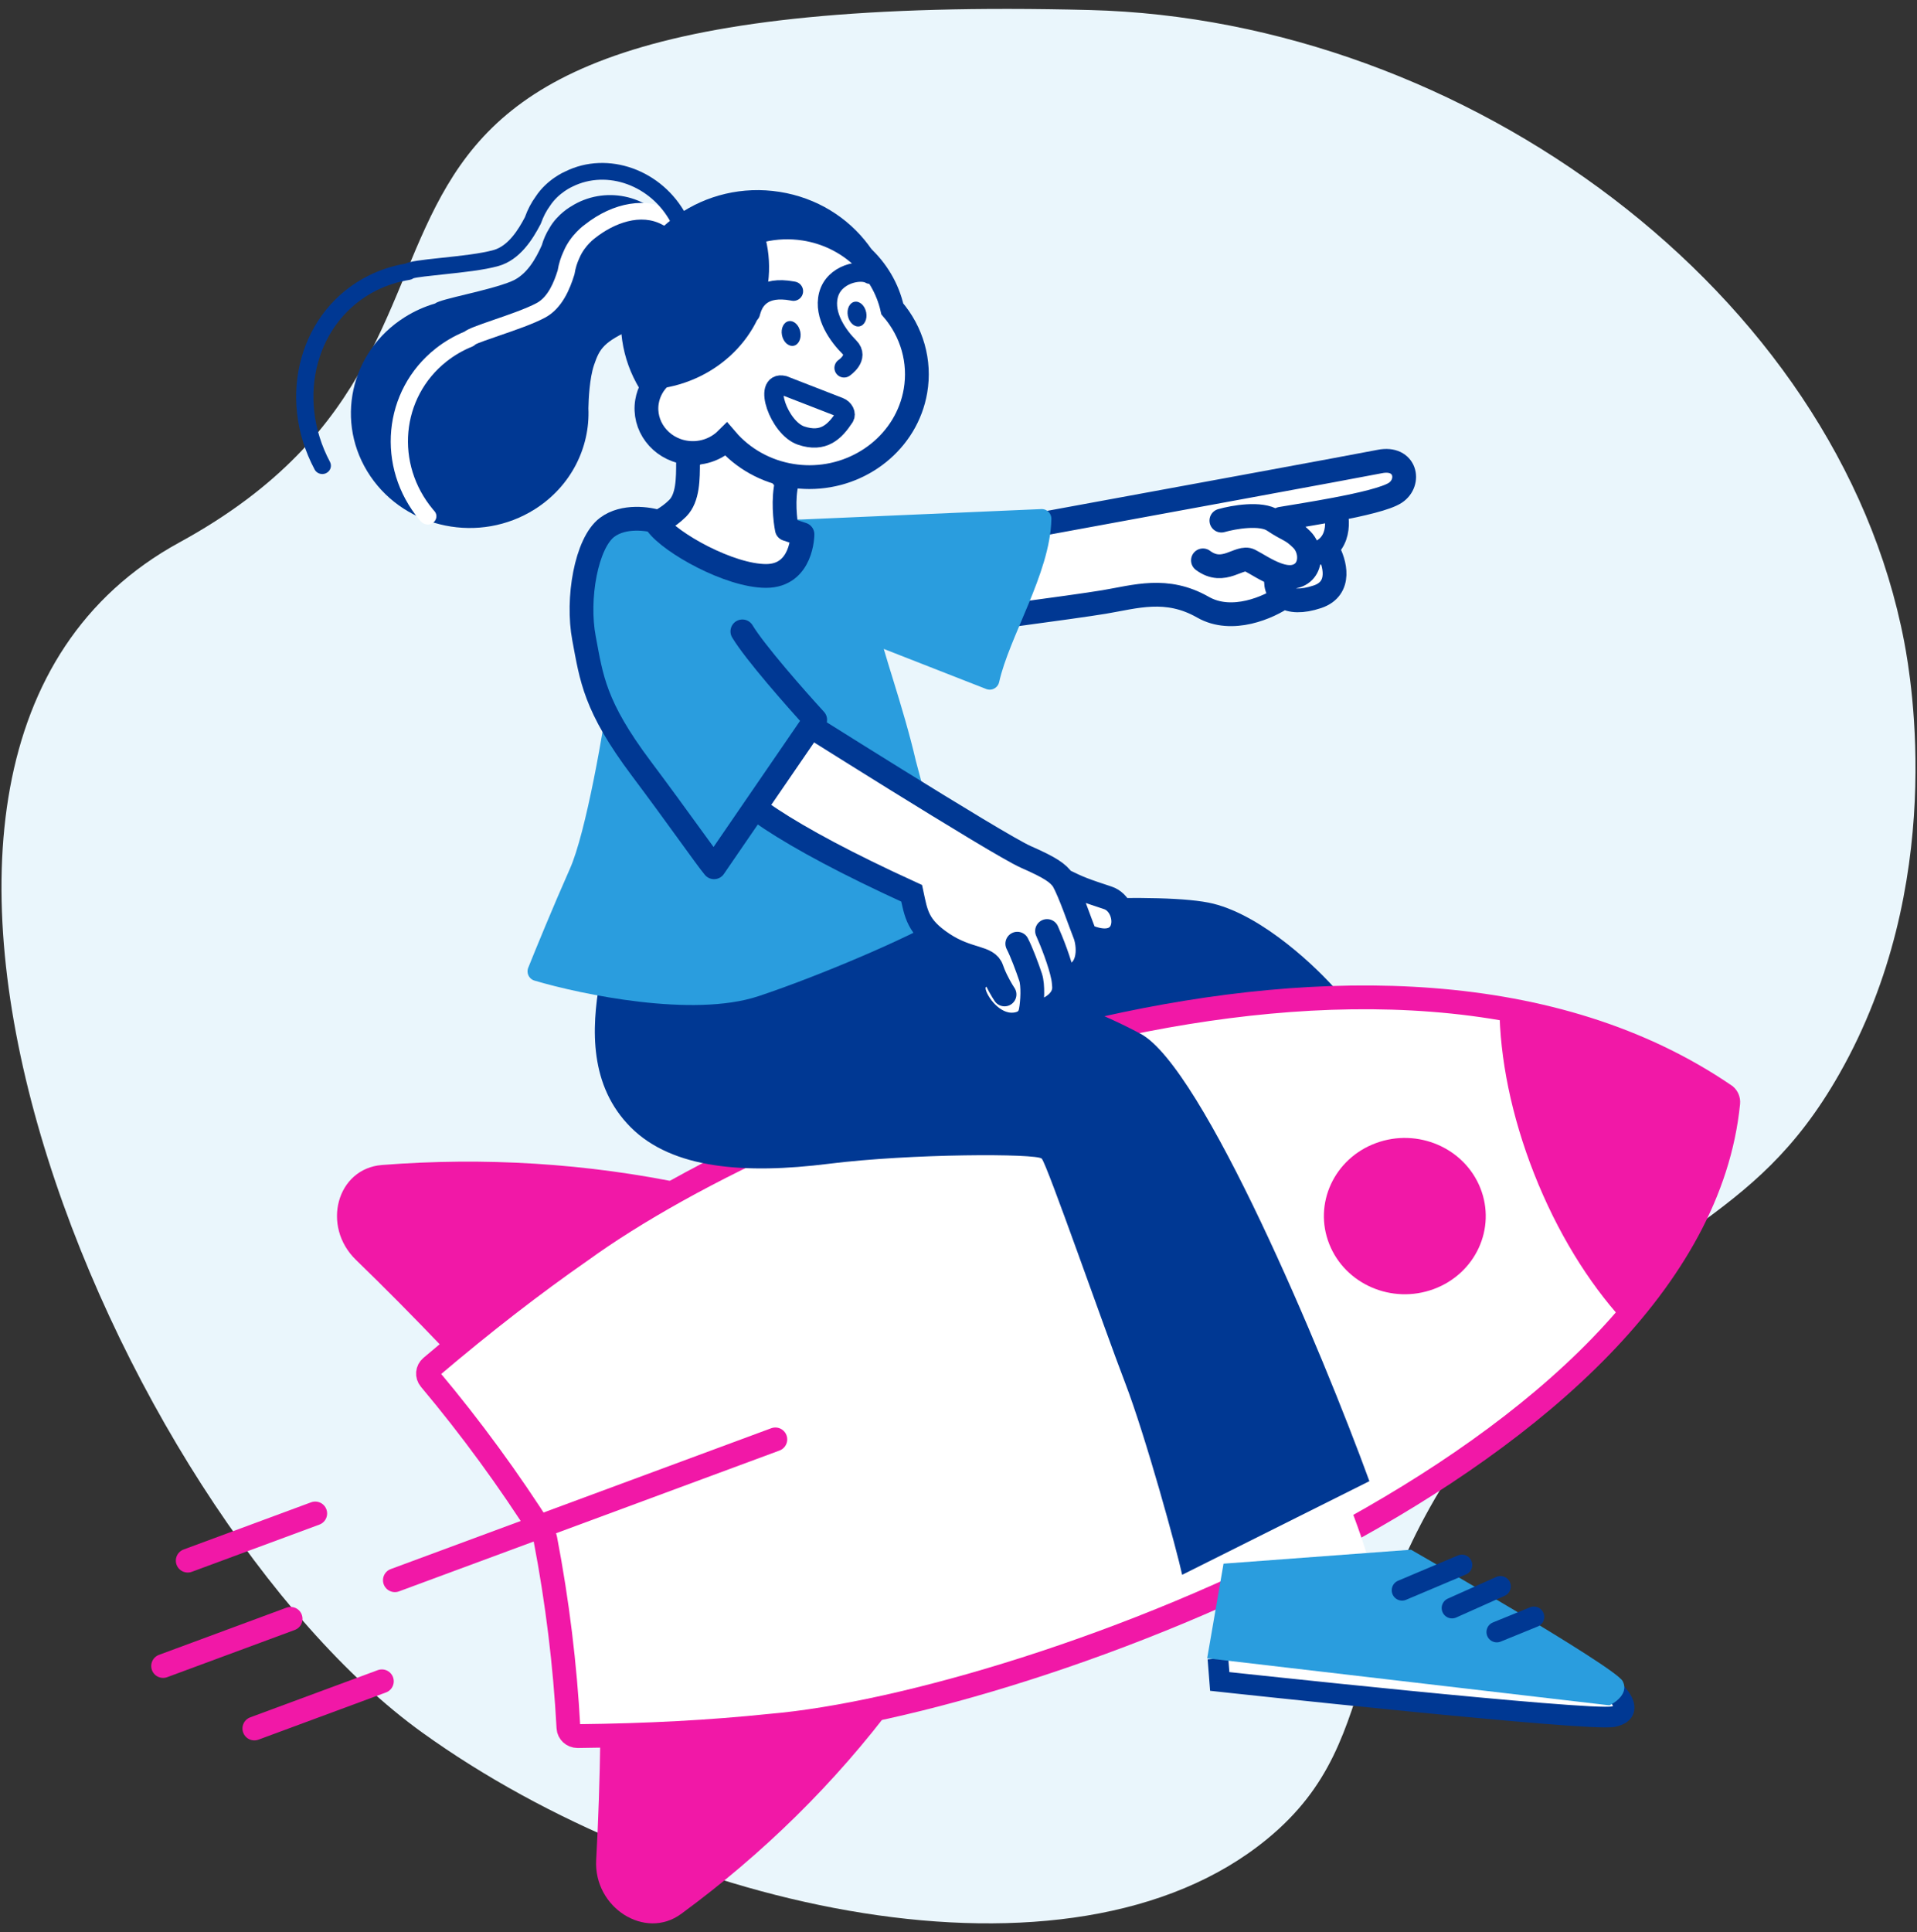 <svg width="129" height="130" viewBox="0 0 129 130" fill="none" xmlns="http://www.w3.org/2000/svg">
<rect x="0" y="0" width="129" height="130" fill="#333333" stroke="none"/>
<g clip-path="url(#clip0_2560_3047)">
<path d="M123.783 72.233C130.993 59.541 128.627 45.739 128.141 43.186C123.657 19.659 98.629 1.314 73.326 0.674C12.675 -0.859 39.153 21.698 12.063 36.499C-14.19 50.85 8.036 101.899 28.41 116.559C45.039 128.527 72.017 134.602 85.26 123.732C93.87 116.672 89.315 108.501 101.522 93.791C111.196 82.14 117.827 82.731 123.783 72.233Z" fill="#EAF6FC"/>
<path d="M81.65 60.799C78.29 59.959 67.417 60.683 62.4 61.149H55.4L44.9 65.699C53.767 65.933 72.27 67.239 75.35 70.599C78.43 73.959 81.3 79.233 82.35 81.449L94.95 73.749L90.05 66.749C88.65 65.116 85.01 61.639 81.65 60.799Z" fill="#003893"/>
<path d="M38.864 116.8C38.866 116.8 38.868 116.8 38.87 116.8C43.562 116.751 47.803 116.523 51.837 116.103C69.483 114.594 113.941 98.04 116.297 74.199C116.315 74.014 116.243 73.832 116.101 73.707C93.182 58.022 53.306 73.86 39.126 84.127C35.854 86.403 32.541 88.969 29.009 91.967C28.761 92.177 28.73 92.538 28.937 92.784C31.688 96.061 34.253 99.569 36.564 103.216C36.63 103.321 36.677 103.437 36.7 103.559C37.505 107.757 38.027 112.022 38.251 116.238C38.267 116.553 38.538 116.8 38.864 116.8Z" fill="white" stroke="#F118A7" stroke-width="1.6"/>
<path d="M23.957 84.766C21.611 82.495 22.662 78.616 25.705 78.378C32.567 77.842 39.497 78.25 46.322 79.695C46.035 79.866 45.741 80.025 45.455 80.198C39.854 83.591 34.661 87.127 29.841 90.704C27.863 88.63 25.901 86.65 23.957 84.766Z" fill="#F118A7"/>
<path d="M59.286 114.681C59.618 114.626 59.948 114.553 60.28 114.496C56.196 119.972 51.317 124.74 45.836 128.764C43.407 130.547 39.943 128.336 40.119 125.134C40.265 122.477 40.358 119.739 40.397 116.921C46.459 116.476 52.769 115.764 59.286 114.681Z" fill="#F118A7"/>
<path d="M52.175 96.839L26.572 106.314" stroke="#F118A7" stroke-width="1.6" stroke-linecap="round"/>
<path d="M19.557 108.91L10.976 112.085" stroke="#F118A7" stroke-width="1.6" stroke-linecap="round"/>
<path d="M21.213 101.822L12.633 104.997" stroke="#F118A7" stroke-width="1.6" stroke-linecap="round"/>
<path d="M25.697 113.114L17.116 116.289" stroke="#F118A7" stroke-width="1.6" stroke-linecap="round"/>
<path d="M92.585 76.907C89.777 77.946 88.373 80.987 89.45 83.698C90.526 86.41 93.674 87.765 96.482 86.725C99.291 85.686 100.695 82.646 99.618 79.935C98.542 77.224 95.392 75.868 92.585 76.907Z" fill="#F118A7"/>
<path d="M109.179 88.8C106.885 86.273 104.785 82.898 103.238 78.972C101.69 75.047 100.93 71.17 100.9 67.8C106.95 68.571 112.3 70.528 116.3 74.104C115.784 79.363 113.149 84.294 109.179 88.8Z" fill="#F118A7"/>
<path d="M92.06 106.556C92.06 106.556 90.9 108.083 88.792 107.472C86.683 106.861 84.364 105.64 83.204 104.113C82.046 102.587 77.618 95.87 77.618 95.87L87.105 92.511C87.105 92.511 93.536 106.556 92.06 106.556Z" fill="white"/>
<path d="M108.514 113.633L81.958 111.58L82.079 113.124C82.079 113.124 107.49 116.405 108.359 115.612C108.932 115.09 108.514 113.633 108.514 113.633Z" fill="white"/>
<path d="M107.539 113.713C107.234 113.481 107.174 113.045 107.406 112.739C107.638 112.433 108.074 112.373 108.38 112.605L107.539 113.713ZM108.557 115.493L108.699 116.174L108.557 115.493ZM82.079 113.124L82.004 113.815L81.431 113.753L81.386 113.178L82.079 113.124ZM107.96 113.159C108.38 112.605 108.38 112.606 108.38 112.606C108.381 112.606 108.381 112.606 108.381 112.606C108.381 112.606 108.381 112.606 108.382 112.607C108.382 112.607 108.383 112.608 108.384 112.608C108.386 112.61 108.389 112.612 108.392 112.614C108.398 112.619 108.406 112.626 108.417 112.634C108.438 112.651 108.468 112.674 108.504 112.704C108.577 112.763 108.678 112.848 108.792 112.95C109.014 113.151 109.31 113.441 109.547 113.762C109.666 113.923 109.783 114.111 109.866 114.315C109.948 114.516 110.013 114.775 109.971 115.059C109.872 115.734 109.288 116.051 108.699 116.174L108.415 114.812C108.798 114.733 108.625 114.657 108.596 114.856C108.589 114.902 108.604 114.903 108.578 114.838C108.553 114.777 108.505 114.692 108.427 114.586C108.272 114.375 108.054 114.158 107.861 113.984C107.767 113.899 107.685 113.83 107.626 113.782C107.597 113.758 107.574 113.74 107.559 113.728C107.551 113.722 107.546 113.718 107.542 113.715C107.541 113.714 107.54 113.713 107.539 113.713C107.539 113.713 107.539 113.713 107.539 113.713C107.539 113.713 107.539 113.713 107.539 113.713C107.539 113.713 107.539 113.713 107.539 113.713C107.539 113.713 107.539 113.713 107.96 113.159ZM108.699 116.174C108.516 116.212 108.253 116.218 107.992 116.217C107.707 116.215 107.346 116.203 106.925 116.182C106.081 116.139 104.969 116.06 103.688 115.957C101.125 115.75 97.86 115.443 94.649 115.126C91.438 114.808 88.276 114.481 85.918 114.232C84.739 114.108 83.761 114.004 83.077 113.931C82.735 113.894 82.467 113.865 82.284 113.845C82.193 113.835 82.123 113.828 82.076 113.823C82.052 113.82 82.034 113.818 82.022 113.817C82.016 113.816 82.012 113.816 82.009 113.815C82.007 113.815 82.006 113.815 82.005 113.815C82.005 113.815 82.005 113.815 82.004 113.815C82.004 113.815 82.004 113.815 82.079 113.124C82.154 112.432 82.154 112.432 82.155 112.432C82.155 112.433 82.155 112.433 82.156 112.433C82.156 112.433 82.157 112.433 82.159 112.433C82.162 112.433 82.166 112.434 82.172 112.434C82.184 112.436 82.202 112.438 82.226 112.44C82.273 112.445 82.343 112.453 82.434 112.463C82.616 112.482 82.884 112.511 83.225 112.548C83.908 112.621 84.886 112.725 86.064 112.849C88.42 113.098 91.578 113.425 94.786 113.742C97.994 114.059 101.249 114.365 103.8 114.571C105.076 114.674 106.171 114.751 106.994 114.793C107.407 114.814 107.744 114.825 108 114.826C108.127 114.827 108.229 114.825 108.306 114.821C108.39 114.817 108.419 114.812 108.415 114.812L108.699 116.174ZM81.386 113.178L81.265 111.635L82.651 111.526L82.772 113.069L81.386 113.178Z" fill="#003893"/>
<path fill-rule="evenodd" clip-rule="evenodd" d="M82.335 105.2L81.234 111.565L108.308 114.732C108.308 114.732 109.708 114.074 109.192 113.1C108.674 112.125 94.952 104.261 94.952 104.261L82.335 105.2Z" fill="#2A9DDE"/>
<path d="M98.378 105.287L94.349 106.99" stroke="#003893" stroke-width="1.391" stroke-linecap="round"/>
<path d="M100.971 106.728L97.71 108.186" stroke="#003893" stroke-width="1.391" stroke-linecap="round"/>
<path d="M103.221 108.781L100.724 109.799" stroke="#003893" stroke-width="1.391" stroke-linecap="round"/>
<path d="M42.45 75.849C39.65 73.049 39.801 69.206 40.35 66.049C40.899 62.893 57.85 62.899 62.05 64.299C66.25 65.699 71.5 66.749 76.75 69.549C80.95 71.789 89 91.016 92.15 99.649L79.55 105.949C79.2 104.316 77.1 96.639 75.7 92.999C74.3 89.359 70.45 78.299 70.1 77.949C69.75 77.599 61.35 77.599 55.75 78.299C50.15 78.999 45.25 78.649 42.45 75.849Z" fill="#003893"/>
<path d="M92.85 30.745C91.45 31.025 77.1 33.662 70.1 34.945L67.65 35.249L64.15 41.595C64.15 41.595 72.2 40.545 74.3 40.195C76.4 39.845 78.5 39.145 80.95 40.545C82.91 41.665 85.399 40.545 86.399 39.845C86.857 40.142 87.608 40.192 88.65 39.845C90.33 39.285 89.817 37.512 89.35 36.695L89.241 36.593C90.114 35.905 90.044 34.657 89.836 33.969C91.593 33.637 93.306 33.241 93.9 32.845C94.95 32.145 94.6 30.395 92.85 30.745Z" fill="white"/>
<path d="M70.1 35.25C77.1 33.966 91.45 31.33 92.85 31.05C94.6 30.7 94.95 32.45 93.9 33.15C93.306 33.546 91.593 33.942 89.836 34.274M86.2 34.9C87.112 34.748 88.487 34.53 89.836 34.274M82.19 35.025C83.007 34.792 84.85 34.465 85.69 35.025C86.74 35.725 86.9 35.6 87.6 36.3C87.877 36.576 88.044 36.962 88.08 37.35M80.95 37.7C82.35 38.75 83.4 37.35 84.1 37.7C84.525 37.912 85.208 38.383 85.914 38.641M89.836 34.274C90.111 35.183 90.145 37.07 88.08 37.35M88.08 37.35C88.136 37.942 87.885 38.538 87.25 38.75C86.838 38.887 86.371 38.809 85.914 38.641M89.35 37C89.817 37.816 90.33 39.59 88.65 40.15C87.608 40.497 86.857 40.446 86.399 40.15M85.914 38.641C85.77 39.292 85.933 39.848 86.399 40.15M86.399 40.15C85.399 40.85 82.91 41.97 80.95 40.85C78.5 39.45 76.4 40.15 74.3 40.5C72.2 40.85 64.15 41.9 64.15 41.9" stroke="#003893" stroke-width="1.6" stroke-linecap="round" stroke-linejoin="round"/>
<path d="M70.1 34.899L54 35.599L44.9 35.599C44.2 35.366 42.52 35.109 41.4 35.949C40 36.999 39.3 40.499 40.35 42.949C40.771 43.933 41.193 44.747 41.75 45.641V45.749C41.283 49.133 40.07 56.179 38.95 58.699C37.83 61.219 36.617 64.183 36.15 65.349C39.3 66.283 46.65 67.799 50.85 66.399C55.05 64.999 61 62.433 63.1 61.149C62.983 59.283 61.84 54.429 61 51.349C60.16 47.709 58.667 43.649 58.55 42.599L66.6 45.749C67.3 42.599 70.042 38.342 70.1 34.899Z" fill="#2A9DDE" stroke="#2A9DDE" stroke-width="1.3" stroke-linecap="round" stroke-linejoin="round"/>
<path d="M68.456 68.895C67.027 69.18 65.883 67.757 65.597 66.904C65.329 66.102 65.816 65.551 66.674 65.487L66.849 65.487C66.809 65.39 66.773 65.293 66.74 65.197C66.455 64.343 65.166 64.627 63.45 63.489C61.734 62.351 61.644 61.472 61.35 60.1C43.793 52.073 48.05 49.95 49.1 48.55C50.15 47.15 52.95 47.85 52.95 47.85C52.95 47.85 67.155 56.827 69.028 57.649C70.725 58.394 71.196 58.742 71.535 59.221C72.655 59.775 72.97 59.884 74.549 60.406C76.129 60.929 76.117 64.323 73.031 62.932C73.296 63.727 73.442 65.654 71.533 65.749C71.576 65.969 71.589 66.169 71.602 66.335C71.705 67.669 69.812 68.301 69.353 68.042C69.27 68.454 69.017 68.784 68.456 68.895Z" fill="white"/>
<path d="M70.458 62.636C70.77 63.334 71.337 64.756 71.533 65.749M68.456 63.489C68.749 64.058 69.124 65.066 69.353 65.749C69.527 66.268 69.481 67.403 69.353 68.042M67.598 66.904C67.435 66.659 67.088 66.079 66.849 65.487M71.535 59.221C71.196 58.742 70.725 58.394 69.028 57.649C67.155 56.827 52.95 47.85 52.95 47.85C52.95 47.85 50.15 47.15 49.1 48.55C48.05 49.95 43.793 52.073 61.35 60.1C61.644 61.472 61.734 62.351 63.45 63.489C65.166 64.627 66.455 64.343 66.74 65.197C66.773 65.293 66.809 65.39 66.849 65.487M71.535 59.221C72.655 59.775 72.97 59.884 74.549 60.406C76.129 60.929 76.117 64.323 73.031 62.932M71.535 59.221C72.023 60.09 72.654 61.985 73.031 62.932M73.031 62.932C73.296 63.727 73.442 65.654 71.533 65.749M66.849 65.487L66.674 65.487C65.816 65.551 65.329 66.102 65.597 66.904C65.883 67.757 67.027 69.18 68.456 68.895C69.017 68.784 69.27 68.454 69.353 68.042M69.353 68.042C69.812 68.301 71.705 67.669 71.602 66.335C71.589 66.169 71.576 65.969 71.533 65.749" stroke="#003893" stroke-width="1.6" stroke-linecap="round"/>
<path d="M40.856 35.478C41.976 34.638 43.656 34.894 44.356 35.128L49.956 42.478C50.796 43.878 53.573 47.028 54.856 48.428L48.05 57.999C47.467 57.299 45.67 54.709 43.15 51.349C40 47.149 40.194 45.871 39.3 43.299C38.406 40.728 39.456 36.528 40.856 35.478Z" fill="#2A9DDE"/>
<path d="M44.355 35.128C43.655 34.894 41.975 34.638 40.855 35.478C39.455 36.528 38.794 40.271 39.3 42.949C39.806 45.628 40 47.499 43.15 51.699C45.67 55.059 47.467 57.649 48.05 58.349L54.856 48.428C53.572 47.028 50.796 43.878 49.956 42.478" stroke="#003893" stroke-width="1.6" stroke-linecap="round" stroke-linejoin="round"/>
<path d="M45.6 34.199C46.3 33.499 46.3 32.216 46.3 31.049C47.117 29.649 49.59 27.969 52.95 32.449C52.67 33.569 52.833 35.016 52.95 35.599L54 35.949C54 35.949 54 38.749 51.55 38.749C49.1 38.749 45.133 36.532 44.2 35.249C44.2 35.133 44.9 34.899 45.6 34.199Z" fill="white" stroke="#003893" stroke-width="1.6" stroke-linecap="round" stroke-linejoin="round"/>
<path d="M27.231 21.342C27.88 20.933 28.569 20.627 29.276 20.419C29.652 20.1 32.892 19.561 34.423 18.923C35.451 18.495 36.056 17.401 36.455 16.509C36.573 16.098 36.747 15.703 36.979 15.335C37.519 14.385 38.441 13.879 38.441 13.879C40.649 12.484 43.609 13.081 45.054 15.212C46.499 17.343 45.88 20.201 43.673 21.596C43.33 21.812 42.968 21.982 42.597 22.104C40.633 23.017 40.363 23.412 39.973 24.56C39.668 25.462 39.608 26.866 39.596 27.47C39.711 30.097 38.432 32.716 35.987 34.261C32.292 36.596 27.336 35.597 24.919 32.03C22.501 28.462 23.536 23.678 27.231 21.342Z" fill="#003893"/>
<path d="M28.79 35.289C28.919 35.289 29.047 35.249 29.151 35.165C29.397 34.965 29.445 34.63 29.239 34.394L29.145 34.286C26.572 31.213 26.979 26.742 30.051 24.318C30.575 23.904 31.159 23.566 31.789 23.313C31.867 23.282 31.938 23.233 31.995 23.173C32.13 23.084 32.975 22.793 33.653 22.56C34.708 22.197 35.905 21.785 36.683 21.367C37.837 20.746 38.359 19.421 38.651 18.478C38.658 18.454 38.664 18.428 38.668 18.403C38.726 18.035 38.836 17.68 38.995 17.348C39.347 16.512 40.052 16.01 40.06 16.005C41.299 15.027 43.122 14.303 44.611 15.139C44.888 15.295 45.244 15.204 45.404 14.936C45.566 14.669 45.473 14.325 45.196 14.17C43.521 13.229 41.283 13.592 39.352 15.116C39.342 15.121 38.4 15.781 37.928 16.904C37.742 17.295 37.603 17.736 37.527 18.194C37.291 18.945 36.891 19.971 36.118 20.386C35.425 20.76 34.226 21.172 33.262 21.504C32.052 21.921 31.528 22.112 31.255 22.314C30.554 22.604 29.903 22.986 29.316 23.449C25.752 26.263 25.269 31.439 28.238 34.989L28.316 35.078C28.435 35.214 28.613 35.289 28.79 35.289Z" fill="white"/>
<path d="M21.689 31.892C21.777 31.892 21.869 31.872 21.954 31.829C22.239 31.688 22.351 31.351 22.205 31.075C19.888 26.722 21.299 21.544 25.351 19.531C26.041 19.19 26.784 18.954 27.559 18.829C27.648 18.815 27.734 18.782 27.807 18.728C27.986 18.657 29.019 18.546 29.85 18.459C31.128 18.323 32.578 18.171 33.55 17.895C34.983 17.49 35.85 16.096 36.377 15.082C36.391 15.058 36.401 15.034 36.41 15.008C36.556 14.587 36.759 14.195 37.013 13.847C37.597 12.956 38.518 12.558 38.528 12.553C40.869 11.394 43.823 12.488 45.148 14.977C45.295 15.252 45.643 15.363 45.931 15.22C46.216 15.079 46.328 14.741 46.182 14.466C44.562 11.425 40.904 10.113 38.03 11.541C38.016 11.545 36.813 12.054 36.046 13.226C35.752 13.629 35.504 14.102 35.322 14.613C34.891 15.436 34.208 16.541 33.223 16.82C32.349 17.067 30.954 17.214 29.723 17.345C28.279 17.497 27.624 17.579 27.27 17.739C26.41 17.887 25.587 18.154 24.82 18.535C20.198 20.828 18.561 26.684 21.172 31.588C21.275 31.781 21.478 31.892 21.689 31.892Z" fill="#003893"/>
<path d="M41.904 20.237C41.084 25.078 44.483 29.643 49.495 30.434C54.508 31.226 59.236 27.945 60.056 23.105C60.875 18.265 57.477 13.7 52.465 12.909C47.452 12.117 42.724 15.398 41.904 20.237Z" fill="#003893"/>
<path d="M54.471 32.1C57.949 32.1 61.025 29.685 61.605 26.298C61.942 24.325 61.374 22.322 60.045 20.78C59.426 18.006 57.072 15.849 54.143 15.391C50.204 14.775 46.482 17.337 45.838 21.101C45.64 22.262 45.755 23.433 46.168 24.534C44.861 24.723 43.764 25.702 43.541 27.006C43.263 28.633 44.421 30.174 46.122 30.44C47.147 30.601 48.176 30.257 48.878 29.56C49.987 30.857 51.562 31.736 53.298 32.008C53.692 32.07 54.083 32.1 54.471 32.1Z" fill="white" stroke="#003893" stroke-width="1.6"/>
<path d="M56.472 27.381L52.727 25.926C51.332 25.606 52.409 28.798 53.911 29.305C55.413 29.812 56.179 29.045 56.82 28.069C56.888 27.963 56.889 27.823 56.821 27.688C56.754 27.553 56.624 27.439 56.472 27.381Z" fill="white" stroke="#003893" stroke-width="1.3"/>
<path d="M53.394 19.591L53.322 19.578C51.363 19.215 50.706 20.179 50.5 21.053" stroke="#003893" stroke-width="1.3" stroke-linecap="round"/>
<path d="M58.289 21.02C58.377 21.478 58.172 21.898 57.831 21.959C57.489 22.021 57.142 21.7 57.053 21.242C56.965 20.784 57.17 20.363 57.512 20.302C57.853 20.241 58.201 20.562 58.289 21.02Z" fill="#003893"/>
<path d="M53.856 22.325C53.944 22.782 53.739 23.203 53.398 23.264C53.056 23.325 52.709 23.004 52.62 22.546C52.532 22.088 52.738 21.668 53.079 21.607C53.42 21.546 53.768 21.867 53.856 22.325Z" fill="#003893"/>
<path d="M43.785 22.591C43.807 23.724 43.9 24.857 44.029 25.98C44.042 26.076 44.12 26.174 44.232 26.161C45.245 26.044 46.228 25.753 47.138 25.304C48.803 24.482 50.179 23.137 50.964 21.495C51.82 19.696 51.991 17.615 51.424 15.711C51.361 15.495 51.039 15.579 51.051 15.777C50.275 15.331 49.246 15.471 48.435 15.789C47.532 16.14 46.757 16.722 46.028 17.333C45.235 17.991 44.534 18.671 44.173 19.642C43.82 20.584 43.767 21.601 43.785 22.591Z" fill="#003893"/>
<path d="M58.55 18.45C57.923 18.074 56.119 18.416 55.75 19.85C55.39 21.248 56.45 22.65 57.15 23.35C57.85 24.05 56.8 24.75 56.8 24.75" stroke="#003893" stroke-width="1.3" stroke-linecap="round" stroke-linejoin="round"/>
</g>
<defs>
<clipPath id="clip0_2560_3047">
<rect width="128.8" height="128.8" fill="white" transform="translate(0.1 0.6)"/>
</clipPath>
</defs>
</svg>
